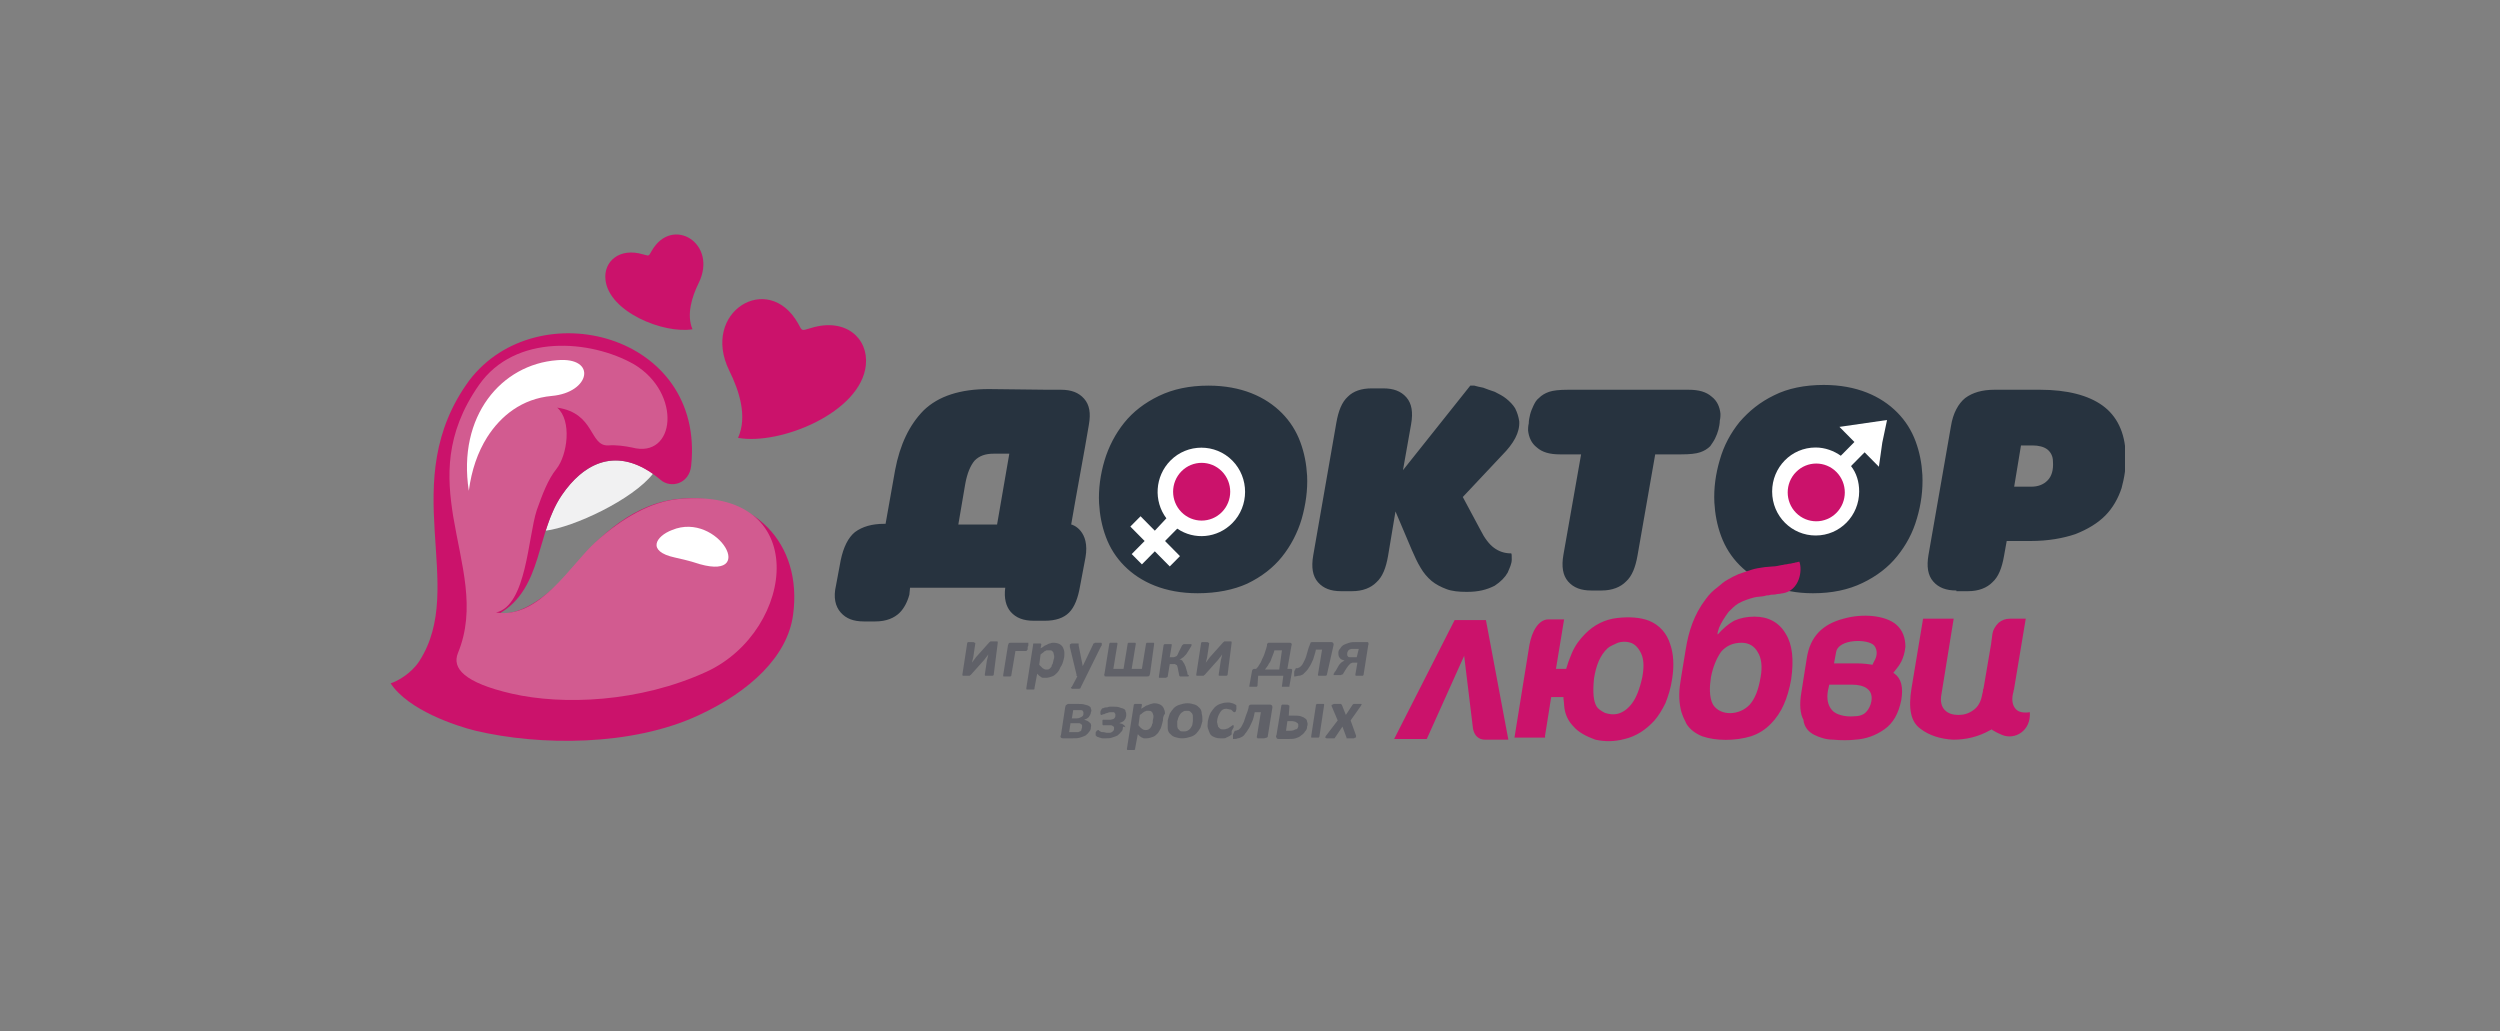 <?xml version="1.0" encoding="UTF-8"?> <svg xmlns="http://www.w3.org/2000/svg" width="160" height="66" viewBox="0 0 160 66" fill="none"><rect x="0" y="0" width="160" height="66" fill="#808080" stroke="none"/> <g clip-path="url(#clip0_1268_144)"> <path fill-rule="evenodd" clip-rule="evenodd" d="M41.796 30.312C40.49 31.984 36.705 33.744 34.921 33.964C35.182 33.172 35.487 32.38 35.965 31.676C37.227 29.828 39.229 28.552 41.796 30.312Z" fill="#F1F1F2"></path> <path d="M63.595 43.204C63.595 43.248 63.595 43.248 63.595 43.204C63.552 43.248 63.552 43.248 63.508 43.248H63.073C63.03 43.248 63.03 43.248 63.03 43.204V43.16L63.16 42.28C63.16 42.236 63.204 42.148 63.204 42.104C63.204 42.06 63.247 41.972 63.247 41.884C63.204 41.972 63.16 42.016 63.117 42.06C63.073 42.104 63.03 42.192 62.986 42.236L62.159 43.16L62.116 43.204C62.116 43.204 62.072 43.204 62.072 43.248H61.637C61.637 43.248 61.594 43.248 61.594 43.204V43.16L61.898 41.18V41.136C61.898 41.136 61.942 41.136 61.942 41.092H62.159C62.29 41.092 62.334 41.092 62.377 41.136C62.42 41.136 62.42 41.18 62.42 41.18L62.29 42.06C62.29 42.104 62.246 42.192 62.246 42.236C62.246 42.28 62.203 42.368 62.203 42.412C62.246 42.368 62.29 42.28 62.334 42.236C62.377 42.192 62.42 42.104 62.464 42.06L63.291 41.136L63.334 41.092C63.334 41.092 63.378 41.092 63.378 41.048H63.813C63.813 41.048 63.856 41.048 63.856 41.092V41.136L63.595 43.204ZM74.43 46.108C74.386 46.284 74.343 46.46 74.299 46.592C74.212 46.724 74.169 46.856 74.082 46.944C73.995 47.032 73.908 47.12 73.777 47.164C73.647 47.208 73.516 47.252 73.386 47.252H73.212C73.168 47.252 73.124 47.208 73.081 47.208C73.037 47.164 72.994 47.164 72.951 47.12L72.82 46.988L72.646 47.912V47.956L72.602 48H72.167C72.124 48 72.124 47.956 72.124 47.956V47.912L72.559 45.14V45.096C72.559 45.096 72.602 45.096 72.602 45.052H73.037C73.037 45.052 73.081 45.052 73.081 45.096V45.14L73.037 45.36C73.124 45.316 73.168 45.272 73.255 45.228C73.299 45.184 73.386 45.14 73.429 45.14C73.516 45.096 73.56 45.096 73.647 45.052C73.734 45.052 73.777 45.008 73.864 45.008C74.038 45.008 74.169 45.052 74.256 45.096C74.343 45.14 74.43 45.228 74.473 45.316C74.517 45.404 74.56 45.536 74.56 45.668C74.43 45.844 74.43 45.976 74.43 46.108ZM73.777 46.152C73.777 46.064 73.821 45.976 73.821 45.888C73.821 45.8 73.821 45.756 73.777 45.668C73.777 45.624 73.734 45.58 73.69 45.536C73.647 45.492 73.56 45.492 73.516 45.492H73.386C73.342 45.492 73.299 45.536 73.255 45.536C73.212 45.58 73.168 45.58 73.124 45.624C73.081 45.668 73.037 45.712 72.951 45.756L72.863 46.416C72.951 46.504 72.994 46.592 73.081 46.636C73.124 46.68 73.212 46.724 73.299 46.724C73.386 46.724 73.429 46.724 73.516 46.68C73.56 46.636 73.647 46.592 73.647 46.548C73.69 46.504 73.734 46.416 73.734 46.328C73.777 46.328 73.777 46.24 73.777 46.152ZM76.954 46.152C76.91 46.328 76.867 46.46 76.823 46.592C76.736 46.724 76.649 46.856 76.562 46.944C76.475 47.032 76.344 47.12 76.17 47.164C76.04 47.208 75.866 47.252 75.648 47.252C75.474 47.252 75.3 47.208 75.17 47.164C75.039 47.12 74.952 47.032 74.865 46.944C74.778 46.856 74.734 46.724 74.734 46.592V46.108C74.778 45.932 74.822 45.8 74.865 45.668C74.952 45.536 75.039 45.404 75.126 45.316C75.213 45.228 75.344 45.14 75.518 45.096C75.648 45.052 75.822 45.008 75.996 45.008C76.17 45.008 76.344 45.052 76.475 45.096C76.606 45.14 76.692 45.228 76.78 45.316C76.867 45.404 76.91 45.536 76.91 45.668C76.954 45.8 76.954 45.976 76.954 46.152ZM76.344 46.152V45.888C76.344 45.8 76.344 45.756 76.301 45.668L76.17 45.536C76.127 45.492 76.04 45.492 75.953 45.492C75.866 45.492 75.779 45.492 75.735 45.536C75.648 45.58 75.605 45.624 75.561 45.668C75.518 45.712 75.474 45.8 75.431 45.888C75.387 45.976 75.387 46.064 75.344 46.152V46.416C75.344 46.504 75.344 46.548 75.387 46.636L75.518 46.768C75.561 46.812 75.648 46.812 75.735 46.812C75.822 46.812 75.909 46.812 75.996 46.768C76.083 46.724 76.127 46.68 76.17 46.636C76.214 46.592 76.257 46.504 76.301 46.416C76.301 46.372 76.344 46.24 76.344 46.152ZM78.825 46.812V46.988C78.825 46.988 78.825 47.032 78.781 47.032L78.738 47.076C78.738 47.076 78.694 47.12 78.651 47.12C78.607 47.164 78.564 47.164 78.477 47.208C78.433 47.252 78.346 47.252 78.302 47.252H78.085C77.911 47.252 77.78 47.208 77.693 47.164C77.563 47.12 77.476 47.032 77.432 46.944C77.389 46.856 77.345 46.724 77.302 46.592C77.258 46.46 77.302 46.328 77.302 46.152C77.345 45.932 77.389 45.8 77.476 45.624C77.563 45.492 77.65 45.36 77.737 45.272C77.824 45.184 77.954 45.096 78.085 45.052C78.216 45.008 78.346 44.964 78.52 44.964H78.694C78.738 44.964 78.825 45.008 78.868 45.008C78.912 45.008 78.955 45.052 78.999 45.052C79.042 45.096 79.042 45.096 79.086 45.096C79.086 45.096 79.086 45.14 79.129 45.14V45.36C79.129 45.448 79.086 45.492 79.086 45.536C79.042 45.58 79.042 45.58 78.999 45.58C78.955 45.58 78.955 45.58 78.912 45.536L78.825 45.448C78.781 45.404 78.738 45.404 78.694 45.404C78.651 45.404 78.564 45.36 78.477 45.36C78.346 45.36 78.216 45.404 78.128 45.536C78.041 45.668 77.954 45.8 77.911 46.02C77.911 46.108 77.867 46.24 77.911 46.284C77.911 46.372 77.954 46.416 77.954 46.504L78.085 46.636C78.128 46.68 78.216 46.68 78.302 46.68C78.389 46.68 78.433 46.68 78.52 46.636C78.564 46.636 78.651 46.592 78.694 46.548C78.738 46.504 78.781 46.504 78.825 46.46C78.868 46.416 78.868 46.416 78.912 46.416H78.955V46.548C78.868 46.724 78.825 46.768 78.825 46.812ZM81.131 47.164L81.435 45.272C81.435 45.228 81.435 45.184 81.392 45.14C81.348 45.096 81.348 45.096 81.261 45.096H80.087C80.043 45.096 79.999 45.096 79.956 45.14C79.912 45.184 79.912 45.228 79.912 45.272C79.869 45.492 79.782 45.668 79.738 45.8L79.608 46.196L79.477 46.46C79.434 46.548 79.39 46.592 79.347 46.636C79.303 46.68 79.26 46.724 79.216 46.724C79.173 46.724 79.129 46.768 79.086 46.768H79.042L78.999 46.812C78.999 46.812 78.999 46.856 78.955 46.9C78.955 46.944 78.912 46.988 78.912 47.032V47.296H78.955C79.042 47.296 79.129 47.296 79.216 47.252C79.303 47.252 79.39 47.208 79.477 47.164C79.564 47.12 79.651 47.032 79.695 46.944C79.782 46.856 79.825 46.768 79.912 46.636C79.999 46.504 80.043 46.372 80.13 46.196C80.217 46.02 80.26 45.8 80.304 45.58H80.696L80.435 47.164V47.208C80.435 47.208 80.478 47.208 80.478 47.252H80.913C81.087 47.208 81.087 47.208 81.131 47.164ZM84.438 47.164L84.394 47.208H83.959C83.916 47.208 83.916 47.208 83.916 47.164V47.12L84.22 45.14V45.096C84.22 45.096 84.264 45.096 84.264 45.052H84.699C84.742 45.052 84.742 45.052 84.742 45.096V45.14L84.438 47.164ZM82.48 45.8H82.828C83.002 45.8 83.132 45.8 83.263 45.844C83.393 45.888 83.481 45.932 83.524 45.976C83.611 46.02 83.654 46.108 83.654 46.196C83.698 46.284 83.698 46.372 83.654 46.504C83.654 46.636 83.611 46.724 83.524 46.812C83.481 46.9 83.393 46.988 83.263 47.076C83.176 47.164 83.045 47.208 82.915 47.252C82.784 47.296 82.61 47.296 82.436 47.296H81.827C81.74 47.296 81.697 47.252 81.697 47.208C81.653 47.164 81.653 47.12 81.697 47.032L82.001 45.184V45.14C82.001 45.14 82.045 45.14 82.045 45.096H82.262C82.393 45.096 82.436 45.096 82.48 45.14C82.523 45.14 82.523 45.184 82.523 45.184L82.48 45.8ZM83.089 46.504V46.372C83.089 46.328 83.045 46.284 83.045 46.284C83.002 46.24 82.958 46.24 82.915 46.196C82.871 46.196 82.784 46.152 82.697 46.152H82.393L82.306 46.768H82.567C82.741 46.768 82.828 46.724 82.915 46.68C83.002 46.68 83.045 46.636 83.089 46.504ZM86.787 47.076V47.164C86.787 47.164 86.787 47.208 86.744 47.208C86.744 47.208 86.7 47.208 86.657 47.252H86.178V47.208L85.917 46.504L85.439 47.208C85.439 47.252 85.395 47.252 85.395 47.252H84.916C84.873 47.252 84.873 47.252 84.829 47.208C84.829 47.208 84.786 47.164 84.829 47.164C84.829 47.164 84.829 47.12 84.873 47.076L85.613 46.108L85.221 45.184V45.14C85.221 45.14 85.221 45.096 85.264 45.096C85.264 45.096 85.308 45.096 85.352 45.052H85.83C85.83 45.052 85.83 45.096 85.874 45.096L86.135 45.756L86.57 45.096C86.57 45.096 86.613 45.096 86.613 45.052H87.135C87.135 45.052 87.179 45.052 87.135 45.096C87.092 45.14 87.135 45.14 87.092 45.184L86.439 46.108L86.787 47.076ZM65.771 41.4V41.532C65.771 41.576 65.771 41.576 65.727 41.62L65.684 41.664H64.988L64.727 43.204V43.248C64.727 43.248 64.683 43.248 64.683 43.292H64.248C64.204 43.292 64.204 43.292 64.204 43.248V43.204L64.509 41.312C64.509 41.268 64.553 41.224 64.553 41.18C64.596 41.136 64.64 41.136 64.683 41.136H65.814V41.268C65.814 41.312 65.814 41.356 65.771 41.4ZM68.077 42.192C68.121 42.06 68.121 41.928 68.121 41.796C68.121 41.664 68.077 41.532 68.034 41.444C67.99 41.356 67.903 41.268 67.816 41.224C67.729 41.18 67.599 41.136 67.424 41.136C67.381 41.136 67.294 41.136 67.207 41.18C67.12 41.18 67.076 41.224 66.989 41.268C66.902 41.312 66.859 41.312 66.815 41.356C66.772 41.4 66.685 41.444 66.598 41.488L66.641 41.268V41.224L66.598 41.18H66.162C66.162 41.18 66.119 41.18 66.119 41.224V41.268L65.684 44.04V44.084C65.684 44.084 65.684 44.128 65.727 44.128H66.162C66.206 44.128 66.206 44.084 66.206 44.084V44.04L66.38 43.116L66.511 43.248C66.554 43.292 66.598 43.292 66.641 43.336C66.685 43.38 66.728 43.38 66.772 43.38H66.946C67.076 43.38 67.207 43.336 67.337 43.292C67.468 43.248 67.555 43.16 67.642 43.072C67.729 42.984 67.816 42.852 67.859 42.72C67.99 42.544 68.034 42.368 68.077 42.192ZM67.424 42.236C67.424 42.324 67.381 42.368 67.381 42.456C67.337 42.544 67.294 42.588 67.294 42.676L67.163 42.808C67.12 42.852 67.033 42.852 66.946 42.852C66.859 42.852 66.815 42.808 66.728 42.764L66.511 42.544L66.598 41.884C66.641 41.84 66.728 41.796 66.772 41.752C66.815 41.708 66.859 41.664 66.902 41.664C66.946 41.62 66.989 41.62 67.033 41.62H67.163C67.25 41.62 67.294 41.62 67.337 41.664C67.381 41.708 67.424 41.752 67.424 41.796C67.424 41.84 67.468 41.928 67.468 42.016C67.468 42.06 67.468 42.148 67.424 42.236ZM69.513 43.292L69.165 43.996C69.165 44.04 69.121 44.084 69.034 44.084H68.643C68.599 44.084 68.599 44.084 68.556 44.04C68.556 44.04 68.512 43.996 68.556 43.996C68.556 43.996 68.556 43.952 68.599 43.952L68.947 43.292L68.904 43.248C68.904 43.248 68.86 43.204 68.904 43.204L68.469 41.4V41.268C68.469 41.224 68.469 41.224 68.512 41.224C68.512 41.224 68.556 41.18 68.599 41.18H68.991C69.034 41.18 69.034 41.18 69.034 41.224V41.312L69.295 42.632L69.948 41.268C69.948 41.224 69.992 41.18 69.992 41.18C69.992 41.18 70.035 41.18 70.079 41.136H70.427C70.47 41.136 70.514 41.136 70.514 41.18V41.268C70.514 41.312 70.514 41.312 70.47 41.356L69.513 43.292ZM73.603 43.116C73.603 43.16 73.56 43.204 73.56 43.248C73.516 43.292 73.473 43.292 73.429 43.292H70.775C70.731 43.292 70.688 43.292 70.688 43.248C70.688 43.204 70.644 43.16 70.688 43.116L70.992 41.224V41.18C70.992 41.18 71.036 41.18 71.036 41.136H71.471C71.471 41.136 71.515 41.136 71.515 41.18V41.224L71.254 42.808H71.906L72.167 41.224V41.18C72.167 41.18 72.211 41.18 72.211 41.136H72.646C72.646 41.136 72.689 41.136 72.689 41.18V41.224L72.428 42.808H73.081L73.342 41.224V41.18C73.342 41.18 73.386 41.18 73.386 41.136H73.821C73.821 41.136 73.864 41.136 73.864 41.18V41.224L73.603 43.116ZM76.083 43.248C76.083 43.292 76.04 43.292 76.04 43.292H75.518L75.474 43.248L75.387 42.808C75.387 42.72 75.344 42.676 75.344 42.632C75.344 42.588 75.3 42.544 75.257 42.544C75.213 42.5 75.213 42.5 75.17 42.5H74.865L74.734 43.292C74.734 43.292 74.734 43.336 74.691 43.336C74.691 43.336 74.647 43.336 74.647 43.38H74.212C74.169 43.38 74.169 43.38 74.169 43.336V43.292L74.473 41.268C74.473 41.268 74.517 41.268 74.517 41.224H74.952C74.952 41.224 74.996 41.224 74.996 41.268L74.865 42.06H75.126C75.17 42.06 75.213 42.016 75.257 42.016C75.3 41.972 75.344 41.972 75.344 41.928C75.387 41.884 75.387 41.84 75.431 41.752L75.648 41.312L75.692 41.268C75.692 41.268 75.735 41.268 75.735 41.224H76.257V41.312C76.257 41.356 76.214 41.356 76.214 41.4L75.996 41.752C75.953 41.84 75.909 41.884 75.866 41.928L75.735 42.06C75.692 42.104 75.648 42.104 75.605 42.148C75.561 42.192 75.518 42.192 75.474 42.192C75.518 42.192 75.561 42.236 75.605 42.236C75.648 42.28 75.692 42.28 75.692 42.324C75.735 42.368 75.735 42.412 75.779 42.456C75.822 42.5 75.822 42.588 75.866 42.632L75.996 43.072V43.16C76.083 43.204 76.083 43.204 76.083 43.248C76.083 43.204 76.083 43.204 76.083 43.248ZM78.564 43.204C78.52 43.248 78.52 43.248 78.564 43.204C78.52 43.248 78.52 43.248 78.477 43.248H78.041C77.998 43.248 77.998 43.248 77.998 43.204V43.16L78.128 42.28C78.128 42.236 78.172 42.148 78.172 42.104C78.172 42.06 78.216 41.972 78.216 41.884C78.172 41.972 78.128 42.016 78.085 42.06C78.041 42.104 77.998 42.192 77.954 42.236L77.128 43.16L77.084 43.204C77.084 43.204 77.041 43.204 77.041 43.248H76.606C76.606 43.248 76.562 43.248 76.562 43.204V43.16L76.867 41.18V41.136C76.867 41.136 76.91 41.136 76.91 41.092H77.128C77.258 41.092 77.302 41.092 77.345 41.136C77.389 41.136 77.389 41.18 77.389 41.18L77.258 42.06C77.258 42.104 77.215 42.192 77.215 42.236C77.215 42.28 77.171 42.368 77.171 42.412C77.215 42.368 77.258 42.28 77.302 42.236C77.345 42.192 77.389 42.104 77.432 42.06L78.259 41.136L78.302 41.092C78.302 41.092 78.346 41.092 78.346 41.048H78.781C78.781 41.048 78.825 41.048 78.825 41.092V41.136L78.564 43.204ZM80.478 43.908C80.435 43.952 80.435 43.952 80.478 43.908L80.435 43.952H79.956V43.908L80.13 42.94C80.13 42.896 80.174 42.852 80.174 42.852C80.174 42.852 80.217 42.808 80.26 42.808H80.391C80.435 42.764 80.522 42.676 80.565 42.588C80.609 42.5 80.696 42.412 80.739 42.28C80.783 42.148 80.87 42.016 80.913 41.884C80.957 41.708 81.044 41.532 81.087 41.312V41.224C81.087 41.224 81.087 41.18 81.131 41.18L81.174 41.136H82.523C82.567 41.136 82.61 41.136 82.654 41.18C82.654 41.224 82.697 41.268 82.654 41.312L82.393 42.808H82.61C82.654 42.808 82.654 42.808 82.697 42.852V42.94L82.523 43.908V43.952H82.045V43.908L82.132 43.248H80.522L80.478 43.908ZM82.045 41.62H81.566C81.522 41.796 81.435 41.972 81.392 42.104C81.348 42.236 81.305 42.368 81.218 42.456C81.174 42.544 81.131 42.632 81.087 42.676C81.044 42.72 81 42.808 80.957 42.852H81.871L82.045 41.62ZM84.916 43.204C84.916 43.248 84.916 43.248 84.916 43.204C84.873 43.248 84.873 43.248 84.829 43.248H84.394C84.394 43.248 84.351 43.248 84.351 43.204V43.16L84.612 41.576H84.22C84.177 41.796 84.09 42.016 84.046 42.192C83.959 42.368 83.916 42.5 83.829 42.632C83.742 42.764 83.698 42.852 83.611 42.94L83.393 43.16C83.306 43.204 83.219 43.248 83.132 43.248C83.045 43.248 82.958 43.292 82.871 43.292H82.828V43.028C82.828 42.984 82.828 42.94 82.871 42.896C82.871 42.852 82.915 42.852 82.915 42.808C82.915 42.808 82.915 42.764 82.958 42.764H83.002C83.045 42.764 83.089 42.764 83.132 42.72C83.176 42.72 83.219 42.676 83.263 42.632C83.306 42.588 83.35 42.544 83.393 42.456L83.524 42.192C83.567 42.104 83.611 41.972 83.654 41.796C83.698 41.664 83.742 41.444 83.829 41.268C83.829 41.224 83.872 41.18 83.872 41.136C83.916 41.092 83.959 41.092 84.003 41.092H85.177C85.221 41.092 85.264 41.092 85.308 41.136C85.352 41.18 85.352 41.224 85.352 41.268L84.916 43.204ZM87.266 43.204C87.266 43.248 87.266 43.248 87.266 43.204L87.222 43.248H86.787C86.787 43.248 86.744 43.248 86.744 43.204V43.16L86.874 42.412H86.57C86.526 42.412 86.483 42.456 86.439 42.456L86.309 42.588C86.265 42.632 86.222 42.72 86.178 42.764L85.961 43.116C85.961 43.16 85.961 43.16 85.917 43.16C85.917 43.16 85.874 43.16 85.83 43.204H85.352V43.16C85.352 43.116 85.352 43.116 85.395 43.072C85.395 43.028 85.439 42.984 85.482 42.94L85.656 42.632C85.7 42.544 85.787 42.456 85.83 42.412C85.874 42.368 85.961 42.324 86.048 42.28C85.917 42.236 85.787 42.192 85.743 42.104C85.656 42.016 85.656 41.884 85.656 41.752C85.656 41.664 85.7 41.576 85.787 41.488C85.83 41.4 85.917 41.312 86.004 41.268C86.091 41.224 86.222 41.18 86.352 41.136C86.483 41.092 86.657 41.092 86.831 41.092H87.484C87.527 41.092 87.571 41.092 87.571 41.136C87.571 41.18 87.614 41.224 87.571 41.268L87.266 43.204ZM86.961 41.532H86.483C86.439 41.532 86.396 41.576 86.352 41.576L86.265 41.664C86.265 41.708 86.222 41.752 86.222 41.796V41.928C86.222 41.972 86.265 41.972 86.265 42.016C86.309 42.06 86.352 42.06 86.396 42.06H86.831L86.961 41.532ZM69.818 46.548C69.818 46.68 69.774 46.768 69.687 46.856C69.644 46.944 69.556 46.988 69.469 47.076C69.382 47.12 69.252 47.164 69.121 47.208C68.991 47.252 68.817 47.252 68.643 47.252H68.034C67.99 47.252 67.947 47.252 67.903 47.208C67.859 47.164 67.859 47.12 67.903 47.032L68.164 45.316C68.164 45.228 68.208 45.184 68.208 45.14C68.251 45.096 68.295 45.096 68.338 45.052H68.991C69.165 45.052 69.295 45.052 69.426 45.096C69.556 45.14 69.644 45.14 69.687 45.184C69.774 45.228 69.818 45.272 69.818 45.36C69.861 45.448 69.861 45.492 69.818 45.58C69.818 45.712 69.731 45.8 69.687 45.888C69.6 45.976 69.513 46.02 69.382 46.064C69.556 46.108 69.644 46.152 69.731 46.24C69.818 46.284 69.861 46.416 69.818 46.548ZM69.339 45.712V45.58C69.339 45.536 69.295 45.536 69.295 45.492C69.252 45.448 69.208 45.448 69.165 45.448H68.686L68.599 45.976H68.904C69.034 45.976 69.121 45.932 69.208 45.888C69.295 45.844 69.339 45.756 69.339 45.712ZM69.252 46.548V46.416C69.252 46.372 69.208 46.372 69.165 46.328C69.121 46.284 69.078 46.284 69.034 46.284H68.512L68.425 46.856H68.991C69.034 46.856 69.078 46.812 69.121 46.812C69.165 46.768 69.208 46.768 69.208 46.724C69.208 46.636 69.252 46.592 69.252 46.548ZM71.863 46.592C71.863 46.68 71.819 46.812 71.732 46.856C71.689 46.944 71.602 46.988 71.515 47.076C71.427 47.12 71.297 47.164 71.166 47.208C71.036 47.252 70.905 47.252 70.775 47.252H70.557C70.47 47.252 70.427 47.208 70.383 47.208C70.34 47.208 70.296 47.164 70.253 47.164C70.209 47.164 70.209 47.12 70.166 47.12C70.166 47.12 70.166 47.076 70.122 47.076V46.9C70.122 46.856 70.122 46.856 70.166 46.812C70.166 46.768 70.166 46.768 70.209 46.768L70.253 46.724H70.296C70.296 46.724 70.34 46.724 70.34 46.768C70.383 46.768 70.383 46.812 70.427 46.812C70.47 46.856 70.514 46.856 70.601 46.856C70.688 46.856 70.775 46.9 70.862 46.9H71.036C71.079 46.9 71.123 46.856 71.166 46.856L71.254 46.768C71.297 46.724 71.297 46.68 71.297 46.636V46.548C71.297 46.504 71.254 46.504 71.21 46.46C71.166 46.416 71.123 46.416 71.079 46.416H70.601L70.557 46.372V46.108C70.557 46.108 70.557 46.064 70.601 46.064H71.079C71.123 46.064 71.21 46.02 71.254 46.02C71.297 45.976 71.341 45.976 71.341 45.932C71.384 45.888 71.384 45.844 71.384 45.8V45.712C71.384 45.668 71.341 45.668 71.341 45.624C71.297 45.58 71.297 45.58 71.254 45.58H71.123C71.036 45.58 70.949 45.58 70.905 45.624C70.818 45.624 70.775 45.668 70.731 45.668C70.688 45.712 70.644 45.712 70.601 45.712C70.557 45.712 70.557 45.756 70.514 45.756H70.47L70.427 45.712V45.58C70.427 45.536 70.427 45.492 70.47 45.448C70.47 45.404 70.514 45.404 70.514 45.36C70.514 45.36 70.557 45.316 70.644 45.316C70.688 45.272 70.775 45.272 70.818 45.272C70.905 45.272 70.949 45.228 71.036 45.228H71.297C71.427 45.228 71.515 45.228 71.645 45.272C71.732 45.316 71.819 45.316 71.906 45.36C71.993 45.404 72.037 45.448 72.037 45.536C72.08 45.624 72.08 45.668 72.08 45.8C72.08 45.844 72.037 45.932 72.037 45.976C71.993 46.02 71.993 46.064 71.95 46.108C71.906 46.152 71.863 46.196 71.819 46.196C71.776 46.24 71.689 46.24 71.645 46.284C71.689 46.284 71.776 46.328 71.819 46.328C71.863 46.372 71.906 46.372 71.95 46.416C71.993 46.46 71.993 46.504 72.037 46.548C71.863 46.46 71.863 46.548 71.863 46.592Z" fill="#606168"></path> <path fill-rule="evenodd" clip-rule="evenodd" d="M51.064 20.676C49.149 17.332 44.842 19.972 46.669 23.712C47.322 25.032 47.844 26.66 47.235 28.024C49.933 28.508 55.111 26.396 55.415 23.36C55.589 21.644 54.11 20.324 51.934 20.984C51.282 21.16 51.368 21.248 51.064 20.676ZM41.709 16.056C43.014 13.768 45.973 15.572 44.711 18.124C44.276 19.004 43.928 20.148 44.319 21.072C42.492 21.38 38.968 19.972 38.75 17.904C38.619 16.716 39.664 15.836 41.143 16.276C41.535 16.364 41.491 16.452 41.709 16.056ZM30.047 24.328C25.261 30.84 29.96 37.484 26.828 42.324C26.305 43.116 25.435 43.6 25 43.732C26.131 45.448 29.177 46.46 30.439 46.768C34.529 47.736 40.447 47.78 44.755 45.756C47.974 44.26 50.411 42.016 50.759 39.332C51.368 34.8 48.279 31.456 43.319 31.94C40.664 32.248 38.445 34.14 36.748 36.252C35.748 37.484 33.703 39.42 32.005 39.244C34.747 37.616 34.312 34.052 35.965 31.676C37.314 29.696 39.49 28.376 42.274 30.708C42.927 31.28 44.102 30.972 44.233 29.828C45.146 21.336 34.399 18.652 30.047 24.328Z" fill="#CB126B"></path> <path fill-rule="evenodd" clip-rule="evenodd" d="M30.657 24.636C28.438 27.804 28.612 30.576 29.003 33.04C29.525 36.164 30.483 38.936 29.308 41.796C28.916 42.764 29.699 43.688 32.745 44.392C36.009 45.14 40.926 44.964 45.233 42.984C50.933 40.344 52.065 31.104 43.406 31.94C41.665 32.116 39.838 33.128 38.097 34.712C36.531 36.12 34.529 39.64 31.744 39.2C33.703 38.76 33.789 34.36 34.355 32.644C34.703 31.676 35.051 30.708 35.617 30.004C36.313 29.124 36.618 26.924 35.661 26.088C38.097 26.44 37.706 28.552 38.924 28.508C39.446 28.464 40.012 28.552 40.447 28.64C43.232 29.388 43.667 25.164 40.578 23.316C37.793 21.732 32.963 21.336 30.657 24.636Z" fill="#D25B90"></path> <path fill-rule="evenodd" clip-rule="evenodd" d="M35.313 25.34C33.398 25.516 32.049 26.616 31.179 27.98C30.57 28.948 30.178 30.092 30.004 31.412C29.264 26.616 32.093 23.316 35.661 23.052C38.228 22.832 37.793 25.12 35.313 25.34ZM44.407 35.988C43.972 35.856 43.58 35.768 43.188 35.68C41.361 35.284 41.97 34.316 43.014 33.92C45.973 32.688 48.671 37.44 44.407 35.988Z" fill="white"></path> <path d="M129.995 31.148C130.43 31.148 130.779 31.016 131.04 30.752C131.301 30.488 131.431 30.092 131.388 29.52C131.388 29.212 131.257 28.948 131.04 28.772C130.822 28.596 130.474 28.508 130.082 28.508H129.343L128.907 31.148H129.995ZM63.813 33.568L64.596 29.036H63.595C63.073 29.036 62.682 29.168 62.377 29.476C62.116 29.784 61.898 30.268 61.768 31.016L61.333 33.568H63.813ZM67.033 24.944H67.903C68.556 24.944 69.034 25.12 69.383 25.516C69.731 25.912 69.818 26.44 69.687 27.188C69.426 28.772 68.86 31.764 68.556 33.568C68.643 33.568 69.774 33.964 69.47 35.68L69.121 37.528C68.991 38.276 68.773 38.848 68.425 39.2C68.077 39.552 67.555 39.728 66.859 39.728H66.163C65.51 39.728 65.031 39.552 64.683 39.156C64.379 38.804 64.248 38.276 64.335 37.616H58.243L58.2 38.056C58.069 38.54 57.852 38.936 57.591 39.2C57.243 39.552 56.721 39.772 56.024 39.772H55.285C54.632 39.772 54.153 39.596 53.805 39.2C53.457 38.804 53.327 38.232 53.501 37.484L53.805 35.856C53.979 35.02 54.284 34.404 54.719 34.052C55.198 33.7 55.807 33.524 56.59 33.524H56.677L57.286 30.092C57.591 28.464 58.2 27.188 59.114 26.264C60.071 25.34 61.463 24.9 63.291 24.9L67.033 24.944ZM76.649 37.968C75.605 37.968 74.691 37.792 73.908 37.484C73.125 37.176 72.472 36.736 71.95 36.208C71.428 35.68 71.036 35.064 70.775 34.36C70.514 33.656 70.383 32.952 70.34 32.204C70.296 31.28 70.427 30.356 70.688 29.476C70.949 28.596 71.384 27.76 71.95 27.056C72.516 26.352 73.255 25.78 74.169 25.34C75.083 24.9 76.127 24.68 77.345 24.68C78.39 24.68 79.303 24.856 80.087 25.164C80.87 25.472 81.522 25.912 82.045 26.44C82.567 26.968 82.958 27.584 83.219 28.288C83.481 28.992 83.611 29.696 83.655 30.444C83.698 31.368 83.568 32.292 83.306 33.216C83.046 34.096 82.61 34.932 82.045 35.636C81.479 36.34 80.739 36.912 79.826 37.352C78.955 37.748 77.868 37.968 76.649 37.968ZM93.88 37.88C93.358 37.88 92.923 37.836 92.575 37.704C92.227 37.572 91.879 37.396 91.617 37.176C91.356 36.956 91.095 36.648 90.921 36.34C90.704 35.988 90.53 35.592 90.356 35.196L89.311 32.732L88.833 35.592C88.702 36.34 88.484 36.912 88.093 37.264C87.745 37.616 87.223 37.836 86.526 37.836H85.83C85.178 37.836 84.699 37.66 84.351 37.264C84.003 36.868 83.916 36.296 84.046 35.548L85.526 27.056C85.656 26.308 85.874 25.736 86.265 25.384C86.614 25.032 87.136 24.856 87.788 24.856H88.528C89.181 24.856 89.659 25.032 90.007 25.428C90.356 25.824 90.443 26.396 90.312 27.144L89.79 30.092L94.098 24.68H94.359C94.489 24.724 94.707 24.768 94.924 24.812C95.142 24.9 95.403 24.988 95.664 25.076C95.925 25.208 96.186 25.34 96.404 25.516C96.621 25.692 96.839 25.912 96.969 26.132C97.1 26.396 97.187 26.66 97.231 26.968C97.274 27.672 96.882 28.376 96.143 29.124L93.619 31.808L94.75 33.92C95.011 34.448 95.316 34.844 95.621 35.064C95.925 35.284 96.273 35.416 96.708 35.416C96.752 35.416 96.752 35.548 96.752 35.812C96.752 36.076 96.621 36.34 96.491 36.648C96.317 36.956 96.056 37.22 95.664 37.484C95.142 37.748 94.62 37.88 93.88 37.88ZM101.843 37.792C101.19 37.792 100.711 37.616 100.363 37.22C100.015 36.824 99.928 36.252 100.059 35.504L101.19 29.08H99.841C99.189 29.08 98.71 28.948 98.362 28.64C98.014 28.376 97.84 27.98 97.796 27.54C97.796 27.452 97.796 27.276 97.84 27.1C97.84 26.924 97.883 26.704 97.927 26.528C97.97 26.352 98.057 26.132 98.144 25.956C98.231 25.78 98.318 25.604 98.492 25.472C98.666 25.296 98.884 25.164 99.145 25.076C99.406 24.988 99.798 24.944 100.363 24.944H108.065C108.718 24.944 109.196 25.076 109.544 25.384C109.893 25.648 110.067 26.044 110.11 26.484C110.11 26.572 110.11 26.748 110.067 26.924C110.067 27.1 110.023 27.32 109.98 27.496C109.936 27.672 109.849 27.892 109.762 28.068C109.675 28.244 109.544 28.42 109.457 28.552C109.283 28.728 109.066 28.86 108.805 28.948C108.544 29.036 108.152 29.08 107.586 29.08H105.933L104.802 35.548C104.671 36.296 104.454 36.868 104.062 37.22C103.714 37.572 103.192 37.792 102.495 37.792H101.843ZM116.028 37.968C117.246 37.968 118.29 37.748 119.204 37.308C120.118 36.868 120.858 36.296 121.423 35.592C121.989 34.888 122.424 34.096 122.685 33.172C122.946 32.292 123.077 31.368 123.033 30.4C122.99 29.652 122.859 28.948 122.598 28.244C122.337 27.54 121.946 26.924 121.423 26.396C120.901 25.868 120.249 25.428 119.465 25.12C118.682 24.812 117.768 24.636 116.724 24.636C115.506 24.636 114.418 24.856 113.548 25.296C112.634 25.736 111.938 26.308 111.328 27.012C110.763 27.716 110.328 28.508 110.067 29.432C109.806 30.312 109.675 31.236 109.719 32.16C109.762 32.908 109.893 33.612 110.154 34.316C110.415 35.02 110.806 35.636 111.328 36.164C111.851 36.692 112.503 37.132 113.287 37.44C114.07 37.792 114.984 37.968 116.028 37.968ZM125.209 37.792C124.556 37.792 124.078 37.616 123.73 37.22C123.381 36.824 123.294 36.252 123.425 35.504L124.861 27.276C124.991 26.44 125.339 25.824 125.775 25.472C126.253 25.12 126.862 24.944 127.646 24.944H130.561C132.301 24.944 133.65 25.296 134.564 25.956C135.478 26.616 136 27.672 136.044 29.08C136.087 29.872 135.956 30.576 135.782 31.236C135.565 31.896 135.217 32.512 134.738 32.996C134.26 33.48 133.607 33.876 132.824 34.184C132.04 34.448 131.083 34.624 129.952 34.624H128.429L128.255 35.592C128.124 36.34 127.907 36.912 127.515 37.264C127.167 37.616 126.645 37.836 125.949 37.836H125.209V37.792Z" fill="#27333F"></path> <path d="M95.099 39.684H93.097L89.225 47.296H91.313L93.706 41.972L94.272 46.636C94.359 47.076 94.62 47.34 95.055 47.34H96.535L95.099 39.684ZM129.648 39.596L128.908 44.04C128.908 44.128 128.864 44.172 128.864 44.26L128.821 44.436C128.734 44.876 128.821 45.228 129.082 45.448C129.299 45.624 129.691 45.624 129.909 45.58C129.996 46.768 128.951 47.384 128.125 47.032C127.907 46.944 127.733 46.856 127.515 46.724L127.472 46.68C127.428 46.68 127.428 46.724 127.385 46.724C126.602 47.164 125.818 47.34 124.992 47.34C124.209 47.296 123.469 47.076 122.903 46.636C122.294 46.196 122.12 45.36 122.338 44.04L123.077 39.596H125.035L124.252 44.436C124.165 44.876 124.252 45.228 124.47 45.448C124.687 45.668 124.992 45.756 125.34 45.756C125.688 45.756 125.993 45.668 126.297 45.448C126.602 45.228 126.776 44.92 126.863 44.436L126.906 44.26C126.906 44.172 126.906 44.128 126.95 44.04L127.428 41.224L127.515 40.564C127.559 40.3 127.69 40.08 127.907 39.86C128.125 39.684 128.342 39.596 128.647 39.596H129.648ZM117.073 43.82H118.552C119.248 43.82 119.901 44.084 119.77 44.876C119.727 45.14 119.596 45.404 119.422 45.58C119.248 45.756 118.987 45.844 118.639 45.844C118.117 45.888 117.508 45.756 117.247 45.448C116.985 45.14 116.898 44.744 116.985 44.216L117.073 43.82ZM116.115 47.032C116.463 47.208 116.898 47.34 117.334 47.34C117.769 47.384 118.378 47.384 118.726 47.34C119.422 47.296 120.031 47.076 120.597 46.68C121.163 46.284 121.511 45.668 121.685 44.788C121.815 43.996 121.685 43.424 121.25 43.116C120.641 42.632 119.64 42.456 118.813 42.456H117.377L117.508 41.752C117.638 40.872 119.553 40.872 119.944 41.312C120.162 41.576 120.162 41.972 119.944 42.324L119.814 42.588L121.163 43.072L121.337 42.852C121.554 42.588 121.859 42.192 121.946 41.4C121.946 40.828 121.772 40.344 121.38 39.992C120.684 39.376 119.205 39.244 117.986 39.596C116.637 39.948 115.854 40.74 115.637 42.104L115.289 44.304C115.158 45.052 115.201 45.668 115.419 46.064C115.463 46.548 115.767 46.856 116.115 47.032ZM110.024 40.168C109.98 40.3 109.893 40.52 109.936 40.608C110.241 40.256 110.589 39.948 110.981 39.728C111.372 39.552 111.808 39.464 112.286 39.464C113.156 39.464 113.853 39.816 114.288 40.564C114.723 41.268 114.81 42.236 114.636 43.468C114.418 44.7 114.027 45.624 113.33 46.328C112.982 46.68 112.591 46.944 112.069 47.12C111.068 47.428 109.806 47.428 108.936 47.12C108.501 46.944 108.152 46.68 107.935 46.328C107.804 46.064 107.674 45.8 107.587 45.492C107.413 44.744 107.456 44.128 107.587 43.38L107.891 41.532C108.065 40.432 108.414 39.332 109.153 38.364C109.371 38.056 109.632 37.792 109.936 37.572C110.154 37.396 110.328 37.22 110.589 37.088C110.807 36.956 111.068 36.824 111.285 36.736L112.069 36.472C112.33 36.384 112.634 36.34 112.939 36.296L113.461 36.252C113.635 36.252 113.809 36.208 114.027 36.164C114.114 36.164 114.201 36.12 114.288 36.12C114.375 36.12 114.462 36.076 114.549 36.076C114.636 36.076 114.723 36.032 114.766 36.032C114.853 36.032 114.897 35.988 114.984 35.988L115.158 35.944C115.376 36.516 115.158 37.792 114.114 37.968C114.027 37.968 113.94 38.012 113.809 38.012C113.722 38.012 113.635 38.056 113.504 38.056C113.417 38.056 113.33 38.056 113.2 38.1C113.113 38.1 113.026 38.1 112.939 38.144C112.721 38.188 112.46 38.188 112.286 38.232C111.938 38.32 111.546 38.452 111.242 38.628C111.024 38.76 110.807 38.98 110.633 39.156C110.372 39.508 110.154 39.86 110.024 40.168ZM109.501 43.336C109.414 43.908 109.371 44.612 109.632 45.096C110.111 45.844 111.329 45.8 111.982 45.096C112.33 44.7 112.547 44.128 112.678 43.336C112.808 42.632 112.721 42.104 112.504 41.752C112.286 41.356 111.938 41.136 111.459 41.136C110.937 41.136 110.502 41.312 110.154 41.708C109.849 42.148 109.632 42.676 109.501 43.336ZM100.712 46.504C100.364 46.152 100.146 45.712 100.103 45.14C100.103 44.964 100.059 44.788 100.059 44.612H99.276L98.884 47.076V47.208H96.926L97.884 41.268C97.971 40.828 98.101 40.432 98.319 40.124C98.536 39.816 98.797 39.64 99.102 39.64H100.103L99.581 42.808H100.233C100.32 42.5 100.451 42.148 100.581 41.84C100.799 41.312 101.103 40.916 101.452 40.564C102.017 39.992 102.713 39.64 103.497 39.552C104.28 39.464 104.976 39.508 105.542 39.728C106.194 39.992 106.673 40.52 106.891 41.224C107.108 41.84 107.152 42.588 107.021 43.424C106.934 44.04 106.76 44.568 106.586 45.008C106.368 45.448 106.151 45.8 105.89 46.108C105.324 46.724 104.715 47.12 103.975 47.296C103.323 47.472 102.713 47.472 102.104 47.34C101.495 47.12 101.016 46.856 100.712 46.504ZM102.887 41.488C102.409 41.928 102.148 42.588 102.017 43.424C101.93 44.304 101.974 44.876 102.191 45.228C102.278 45.36 102.452 45.492 102.713 45.624C102.975 45.712 103.279 45.756 103.584 45.668C103.888 45.58 104.193 45.36 104.454 45.008C104.715 44.656 104.933 44.128 105.107 43.336C105.237 42.632 105.194 42.148 105.02 41.796C104.846 41.444 104.628 41.224 104.367 41.136C104.106 41.048 103.801 41.048 103.54 41.136C103.279 41.268 103.018 41.356 102.887 41.488Z" fill="#CB126B"></path> <path fill-rule="evenodd" clip-rule="evenodd" d="M73.082 36.12L72.429 35.46L73.256 34.624L72.342 33.7L72.995 33.04L73.908 33.964L74.648 33.172C73.821 32.072 73.908 30.488 74.909 29.476C75.997 28.376 77.781 28.376 78.869 29.476C79.957 30.576 79.957 32.38 78.869 33.48C77.911 34.448 76.432 34.58 75.344 33.832L74.561 34.624L75.518 35.592L74.865 36.252L73.908 35.284L73.082 36.12ZM120.771 26.88L119.248 27.1L117.725 27.32L118.682 28.288L117.812 29.168C117.377 28.86 116.811 28.64 116.202 28.64C114.636 28.64 113.417 29.916 113.417 31.456C113.417 33.04 114.679 34.272 116.202 34.272C117.769 34.272 118.987 32.996 118.987 31.456C118.987 30.84 118.813 30.268 118.465 29.828L119.335 28.948L120.249 29.872L120.466 28.332L120.771 26.88Z" fill="white"></path> <path d="M117.532 32.822C118.246 32.1 118.246 30.93 117.532 30.208C116.818 29.486 115.661 29.486 114.948 30.208C114.234 30.93 114.234 32.1 114.948 32.822C115.661 33.543 116.818 33.543 117.532 32.822Z" fill="#CB126B"></path> <path d="M78.198 32.777C78.912 32.055 78.912 30.885 78.198 30.163C77.484 29.442 76.327 29.442 75.614 30.163C74.9 30.885 74.9 32.055 75.614 32.777C76.327 33.498 77.484 33.498 78.198 32.777Z" fill="#CB126B"></path> </g> <defs> <clipPath id="clip0_1268_144"> <rect width="111" height="33" fill="white" transform="translate(25 15)"></rect> </clipPath> </defs> </svg> 